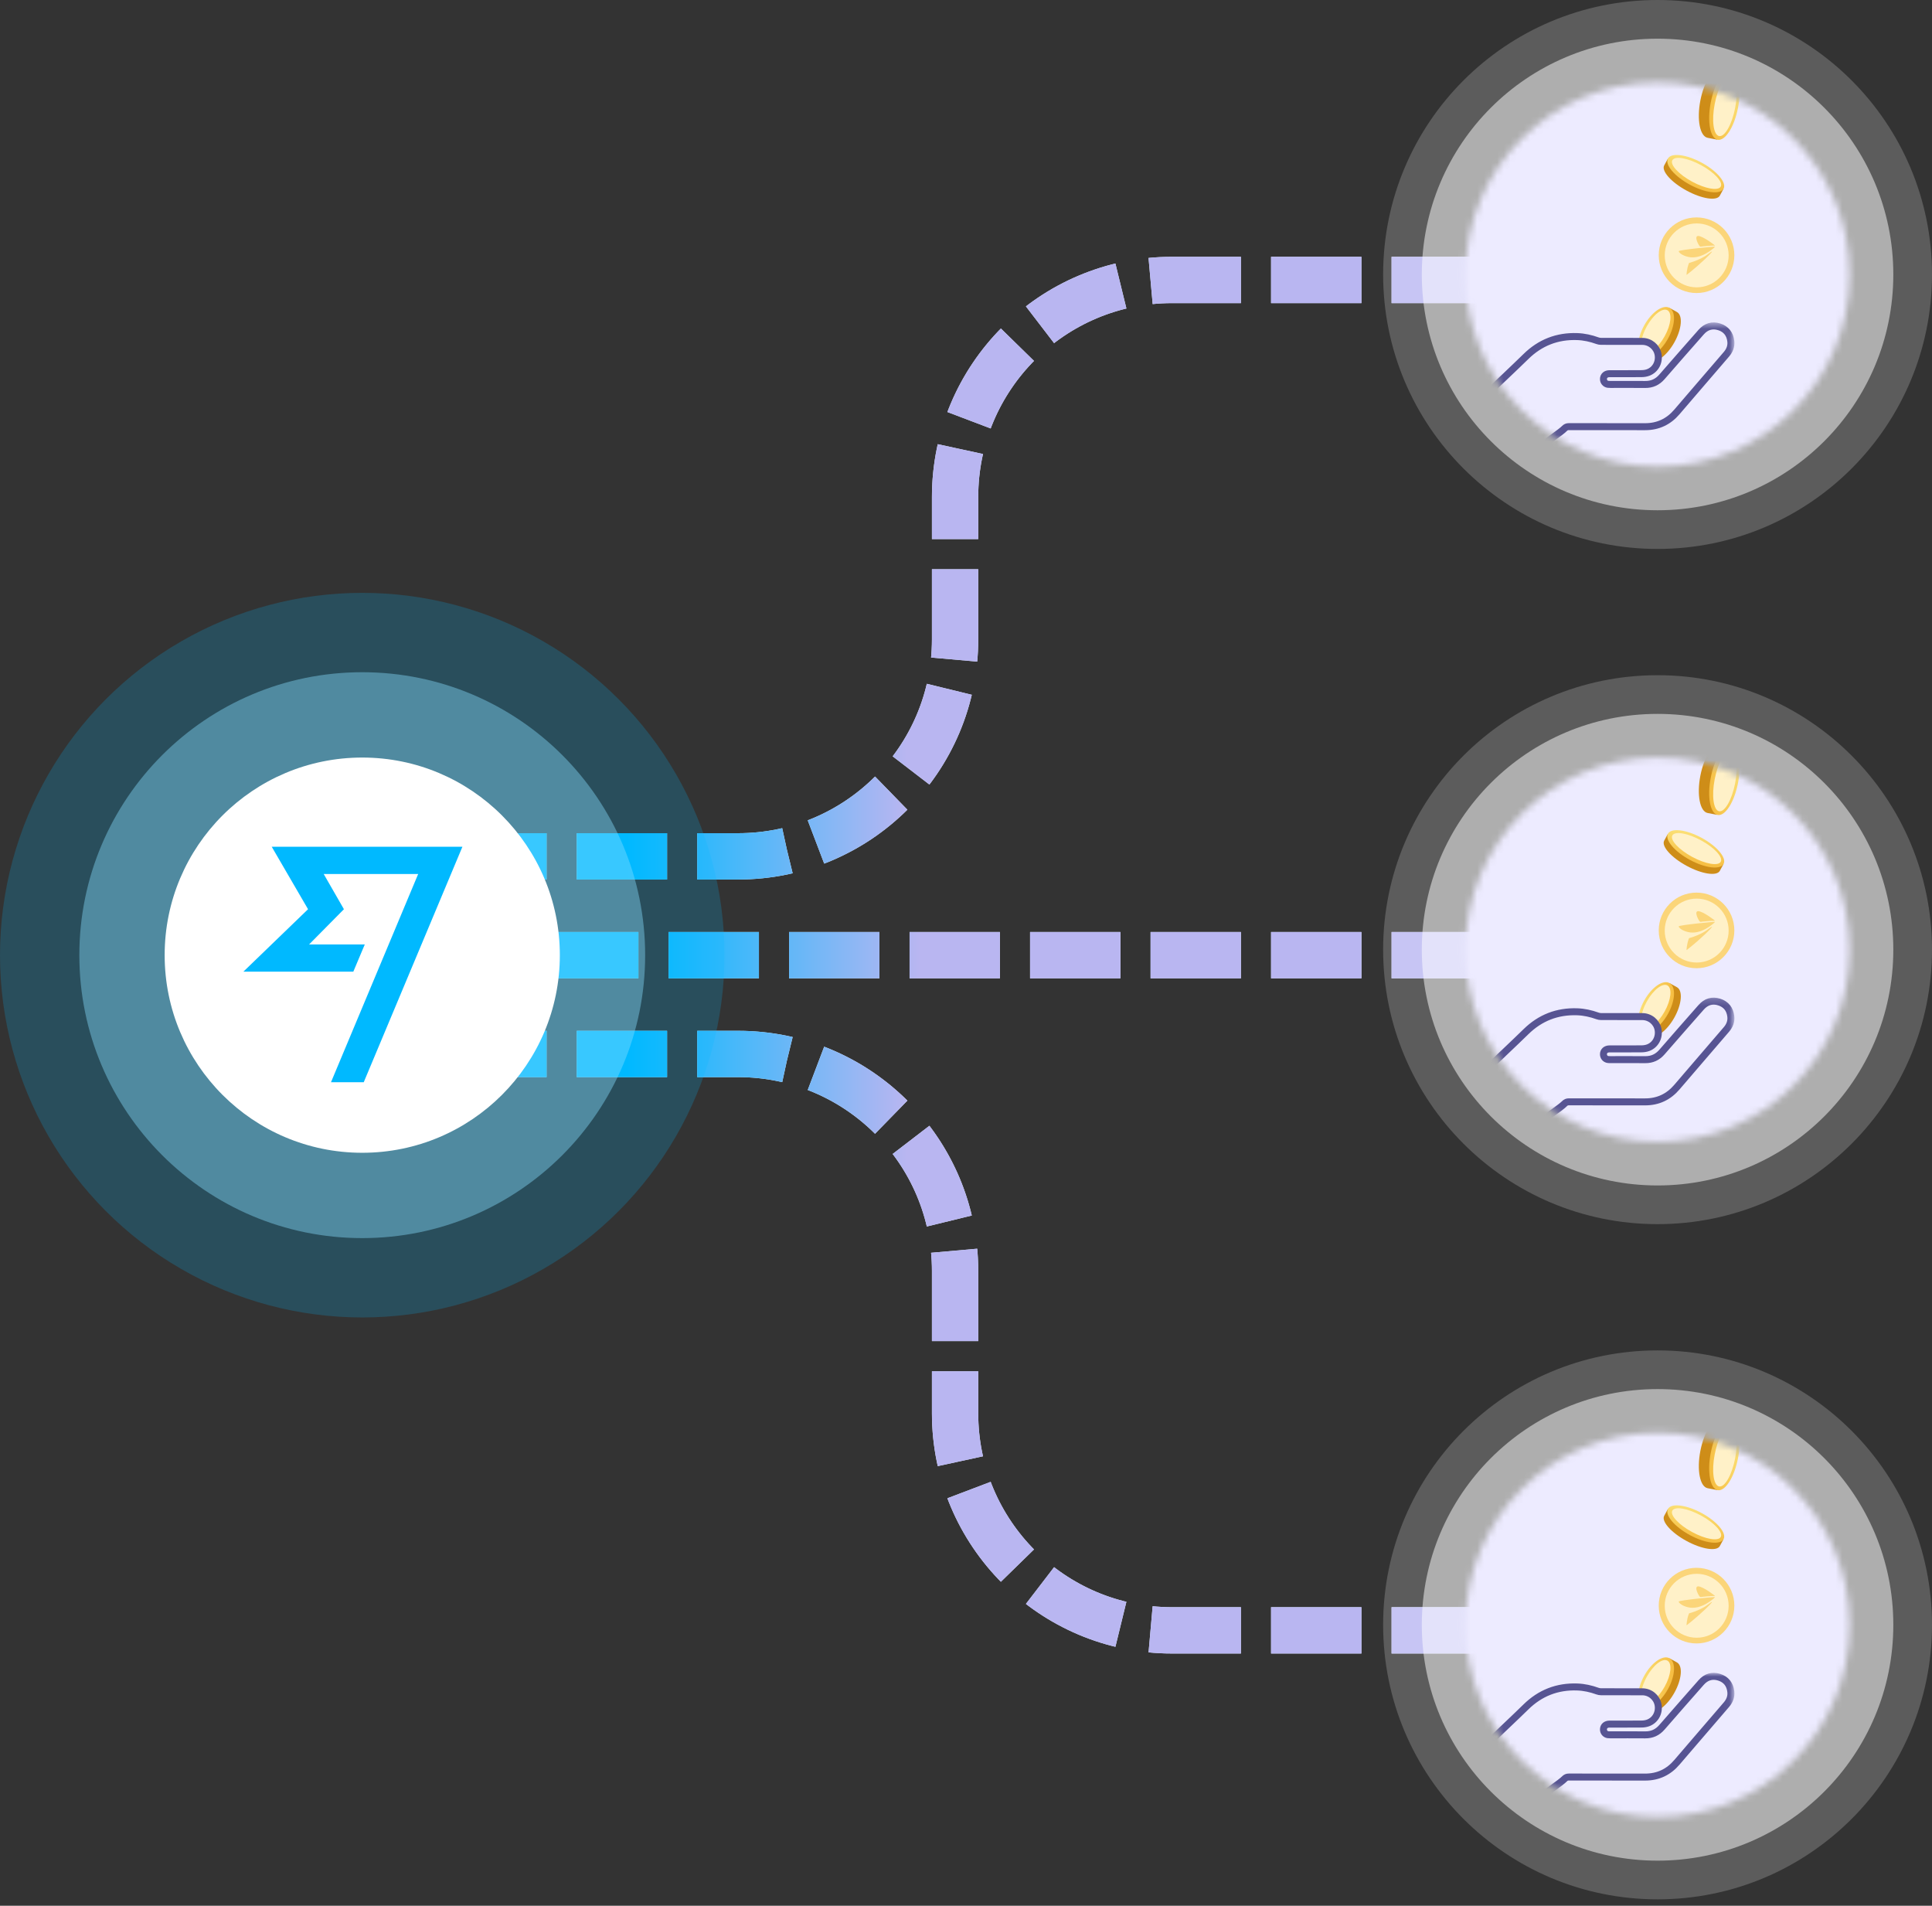<?xml version="1.0" encoding="UTF-8"?> <svg xmlns="http://www.w3.org/2000/svg" width="291" height="287" viewBox="0 0 291 287" fill="none"><rect x="0" y="0" width="291" height="287" fill="#333333" stroke="none"/><path d="M223.21 245.531H176.532C158.486 245.531 143.856 230.902 143.856 212.855V191.403C143.856 173.357 129.227 158.727 111.181 158.727H76.883" stroke="#E3F1FF" stroke-width="6.975" stroke-dasharray="13.61 4.54"></path><path d="M223.21 245.531H176.532C158.486 245.531 143.856 230.902 143.856 212.855V191.403C143.856 173.357 129.227 158.727 111.181 158.727H76.883" stroke="url(#paint0_linear)" stroke-width="6.975" stroke-dasharray="13.61 4.54"></path><path d="M223.21 143.847H159.321H145.644H79.363" stroke="#E3F1FF" stroke-width="6.975" stroke-dasharray="13.61 4.54"></path><path d="M223.21 143.847H159.321H145.644H79.363" stroke="url(#paint1_linear)" stroke-width="6.975" stroke-dasharray="13.61 4.54"></path><path d="M223.21 42.162H176.532C158.486 42.162 143.856 56.791 143.856 74.838V96.29C143.856 114.336 129.227 128.966 111.181 128.966H76.883" stroke="#E3F1FF" stroke-width="6.975" stroke-dasharray="13.61 4.54"></path><path d="M223.21 42.162H176.532C158.486 42.162 143.856 56.791 143.856 74.838V96.29C143.856 114.336 129.227 128.966 111.181 128.966H76.883" stroke="url(#paint2_linear)" stroke-width="6.975" stroke-dasharray="13.61 4.54"></path><circle cx="54.562" cy="143.847" r="54.562" fill="#00B9FF" fill-opacity="0.2"></circle><circle opacity="0.6" cx="54.562" cy="143.847" r="42.611" fill="#85DDFF" fill-opacity="0.7"></circle><circle cx="54.562" cy="143.847" r="29.761" fill="white"></circle><path d="M46.398 136.928L36.657 146.333H53.216L54.944 142.234H46.555L51.802 136.928L48.754 131.623H62.987L49.854 162.981H54.787L69.648 127.524H40.93L46.398 136.928Z" fill="#00B9FF"></path><g style="mix-blend-mode:overlay"><circle cx="249.664" cy="244.704" r="41.335" fill="white" fill-opacity="0.2"></circle></g><g style="mix-blend-mode:overlay"><circle cx="249.664" cy="244.705" r="35.51" fill="white" fill-opacity="0.5"></circle></g><mask id="mask0" maskUnits="userSpaceOnUse" x="220" y="215" width="59" height="59"><circle cx="249.665" cy="244.705" r="28.935" fill="#E3F1FF"></circle></mask><g mask="url(#mask0)"><circle cx="249.665" cy="244.704" r="40.311" fill="#EDEBFF"></circle><circle cx="255.535" cy="241.806" r="5.695" fill="#FBD579"></circle><circle cx="255.557" cy="241.829" r="4.813" fill="#FFF1C8"></circle><path fill-rule="evenodd" clip-rule="evenodd" d="M256.781 242.415C255.169 243.935 254.029 244.768 254.029 244.768C254.029 244.768 254.029 243.91 254.404 242.975C255.379 242.693 256.141 242.357 256.781 241.969C257.202 241.714 257.81 241.2 257.862 241.254C257.901 241.296 257.436 241.798 256.781 242.415Z" fill="#FBD579"></path><path fill-rule="evenodd" clip-rule="evenodd" d="M257.114 240.412C255.988 240.506 256.261 240.537 256.088 240.506C255.914 240.474 255.08 238.905 255.779 238.905C256.478 238.905 258.339 240.317 258.306 240.349C258.273 240.38 258.239 240.317 257.114 240.412Z" fill="#FBD579"></path><path fill-rule="evenodd" clip-rule="evenodd" d="M257.945 240.875C256.558 241.981 255.424 242.2 254.601 242.113C254.483 242.1 254.366 242.079 254.25 242.052C253.322 241.829 252.85 241.387 252.85 241.196C252.85 241.004 258.307 240.465 258.307 240.522C258.307 240.579 258.05 240.791 257.945 240.875Z" fill="#FBD579"></path><path d="M252.585 250.359C253.492 250.863 253.323 252.897 252.208 254.904C251.094 256.911 249.456 258.13 248.55 257.627C248.251 257.461 247.867 257.247 247.456 257.02C247.315 256.119 248.18 254.427 248.927 253.082C249.754 251.593 250.601 249.991 251.492 249.752C251.765 249.904 252.352 250.23 252.585 250.359Z" fill="#CE8D18"></path><ellipse cx="249.444" cy="253.368" rx="4.156" ry="2.053" transform="rotate(-60.958 249.444 253.368)" fill="url(#paint3_linear)"></ellipse><ellipse cx="249.391" cy="253.252" rx="3.618" ry="1.54" transform="rotate(-60.958 249.391 253.252)" fill="#FFF1C8"></ellipse><path d="M257.206 224.124C256.044 223.899 255.552 221.388 256.108 218.516C256.664 215.644 258.057 213.497 259.219 213.722C259.602 213.797 260.095 213.892 260.621 213.994C261.076 215.015 260.689 217.405 260.316 219.33C259.904 221.462 259.507 223.736 258.609 224.395C258.258 224.327 257.505 224.181 257.206 224.124Z" fill="#CE8D18"></path><ellipse cx="259.725" cy="219.216" rx="5.297" ry="2.093" transform="rotate(100.953 259.725 219.216)" fill="url(#paint4_linear)"></ellipse><ellipse cx="259.81" cy="219.332" rx="4.61" ry="1.569" transform="rotate(100.953 259.81 219.332)" fill="#FFF1C8"></ellipse><path d="M259.042 232.833C258.588 233.669 256.344 233.327 254.03 232.071C251.717 230.814 250.209 229.118 250.663 228.283C250.812 228.007 251.005 227.652 251.21 227.274C252.18 227.215 254.123 228.203 255.674 229.045C257.391 229.978 259.233 230.94 259.589 231.825C259.452 232.077 259.158 232.618 259.042 232.833Z" fill="#CE8D18"></path><ellipse cx="255.415" cy="229.521" rx="4.768" ry="1.883" transform="rotate(28.508 255.415 229.521)" fill="url(#paint5_linear)"></ellipse><ellipse cx="255.537" cy="229.48" rx="4.15" ry="1.413" transform="rotate(28.508 255.537 229.48)" fill="#FFF1C8"></ellipse><mask id="mask1" maskUnits="userSpaceOnUse" x="224" y="251" width="38" height="20"><path fill-rule="evenodd" clip-rule="evenodd" d="M224.589 252.453H260.713V269.692H224.589V252.453Z" fill="white" stroke="white" stroke-width="1.052"></path></mask><g mask="url(#mask1)"><path fill-rule="evenodd" clip-rule="evenodd" d="M232.305 270.482C229.258 267.99 226.521 265.725 223.396 263.168C223.515 263.084 223.627 263.026 223.712 262.942C225.354 261.329 228.184 258.688 229.825 257.074C231.972 254.963 234.553 253.952 237.562 254.058C238.61 254.095 239.625 254.323 240.613 254.679C240.781 254.74 240.968 254.776 241.147 254.776C243.223 254.783 245.299 254.775 247.376 254.784C248.534 254.788 249.527 255.618 249.737 256.727C249.96 257.905 249.345 259.06 248.237 259.472C247.928 259.586 247.58 259.636 247.25 259.639C245.644 259.656 244.038 259.645 242.432 259.648C241.873 259.648 241.515 259.969 241.515 260.457C241.514 260.857 241.79 261.184 242.187 261.246C242.308 261.264 242.432 261.265 242.554 261.265C244.303 261.266 246.052 261.253 247.801 261.27C248.832 261.28 249.652 260.901 250.328 260.121C252.285 257.866 254.259 255.625 256.232 253.383C256.963 252.552 257.883 252.252 258.943 252.588C259.989 252.92 260.576 253.679 260.698 254.768C260.783 255.52 260.515 256.168 260.023 256.738C258.606 258.379 257.196 260.025 255.783 261.67C254.717 262.911 253.647 264.148 252.586 265.394C251.323 266.876 249.731 267.631 247.778 267.628C243.953 267.623 240.128 267.63 236.303 267.62C236.021 267.619 235.831 267.706 235.638 267.903C235.051 268.501 232.933 269.87 232.305 270.482Z" fill="#EDEBFF" stroke="#575493" stroke-width="1.052"></path></g></g><g style="mix-blend-mode:overlay"><circle cx="249.664" cy="143.02" r="41.335" fill="white" fill-opacity="0.2"></circle></g><g style="mix-blend-mode:overlay"><circle cx="249.664" cy="143.02" r="35.51" fill="white" fill-opacity="0.5"></circle></g><mask id="mask2" maskUnits="userSpaceOnUse" x="220" y="114" width="59" height="58"><circle cx="249.665" cy="143.02" r="28.935" fill="#E3F1FF"></circle></mask><g mask="url(#mask2)"><circle cx="249.665" cy="143.02" r="40.311" fill="#EDEBFF"></circle><circle cx="255.535" cy="140.121" r="5.695" fill="#FBD579"></circle><circle cx="255.557" cy="140.144" r="4.813" fill="#FFF1C8"></circle><path fill-rule="evenodd" clip-rule="evenodd" d="M256.781 140.73C255.169 142.25 254.029 143.084 254.029 143.084C254.029 143.084 254.029 142.226 254.404 141.29C255.379 141.009 256.141 140.672 256.781 140.284C257.202 140.029 257.81 139.515 257.862 139.57C257.901 139.611 257.436 140.113 256.781 140.73Z" fill="#FBD579"></path><path fill-rule="evenodd" clip-rule="evenodd" d="M257.114 138.727C255.988 138.821 256.261 138.852 256.088 138.821C255.914 138.79 255.08 137.22 255.779 137.22C256.478 137.22 258.339 138.633 258.306 138.664C258.273 138.695 258.239 138.633 257.114 138.727Z" fill="#FBD579"></path><path fill-rule="evenodd" clip-rule="evenodd" d="M257.945 139.191C256.558 140.297 255.424 140.516 254.601 140.428C254.483 140.415 254.366 140.395 254.25 140.367C253.322 140.144 252.85 139.702 252.85 139.511C252.85 139.319 258.307 138.78 258.307 138.837C258.307 138.894 258.05 139.106 257.945 139.191Z" fill="#FBD579"></path><path d="M252.585 148.675C253.492 149.178 253.323 151.212 252.208 153.219C251.094 155.226 249.456 156.445 248.55 155.942C248.251 155.776 247.867 155.563 247.456 155.335C247.315 154.434 248.18 152.742 248.927 151.397C249.754 149.908 250.601 148.307 251.492 148.067C251.765 148.219 252.352 148.545 252.585 148.675Z" fill="#CE8D18"></path><ellipse cx="249.444" cy="151.683" rx="4.156" ry="2.053" transform="rotate(-60.958 249.444 151.683)" fill="url(#paint6_linear)"></ellipse><ellipse cx="249.391" cy="151.567" rx="3.618" ry="1.54" transform="rotate(-60.958 249.391 151.567)" fill="#FFF1C8"></ellipse><path d="M257.206 122.439C256.044 122.214 255.552 119.703 256.108 116.831C256.664 113.959 258.057 111.813 259.219 112.037C259.602 112.112 260.095 112.207 260.621 112.309C261.076 113.33 260.689 115.72 260.316 117.645C259.904 119.777 259.507 122.051 258.609 122.71C258.258 122.642 257.505 122.497 257.206 122.439Z" fill="#CE8D18"></path><ellipse cx="259.725" cy="117.531" rx="5.297" ry="2.093" transform="rotate(100.953 259.725 117.531)" fill="url(#paint7_linear)"></ellipse><ellipse cx="259.81" cy="117.647" rx="4.61" ry="1.569" transform="rotate(100.953 259.81 117.647)" fill="#FFF1C8"></ellipse><path d="M259.042 131.149C258.588 131.984 256.344 131.643 254.03 130.386C251.717 129.129 250.209 127.433 250.663 126.598C250.812 126.322 251.005 125.968 251.21 125.589C252.18 125.531 254.123 126.518 255.674 127.361C257.391 128.293 259.233 129.255 259.589 130.14C259.452 130.392 259.158 130.933 259.042 131.149Z" fill="#CE8D18"></path><ellipse cx="255.415" cy="127.836" rx="4.768" ry="1.883" transform="rotate(28.508 255.415 127.836)" fill="url(#paint8_linear)"></ellipse><ellipse cx="255.537" cy="127.796" rx="4.15" ry="1.413" transform="rotate(28.508 255.537 127.796)" fill="#FFF1C8"></ellipse><mask id="mask3" maskUnits="userSpaceOnUse" x="224" y="150" width="38" height="19"><path fill-rule="evenodd" clip-rule="evenodd" d="M224.589 150.768H260.713V168.007H224.589V150.768Z" fill="white" stroke="white" stroke-width="1.052"></path></mask><g mask="url(#mask3)"><path fill-rule="evenodd" clip-rule="evenodd" d="M232.305 168.798C229.258 166.305 226.521 164.04 223.396 161.484C223.515 161.399 223.627 161.341 223.712 161.257C225.354 159.644 228.184 157.003 229.825 155.389C231.972 153.278 234.553 152.268 237.562 152.374C238.61 152.411 239.625 152.639 240.613 152.994C240.781 153.055 240.968 153.091 241.147 153.092C243.223 153.099 245.299 153.09 247.376 153.099C248.534 153.104 249.527 153.933 249.737 155.043C249.96 156.221 249.345 157.375 248.237 157.787C247.928 157.901 247.58 157.951 247.25 157.954C245.644 157.971 244.038 157.961 242.432 157.963C241.873 157.964 241.515 158.284 241.515 158.772C241.514 159.172 241.79 159.5 242.187 159.561C242.308 159.58 242.432 159.58 242.554 159.58C244.303 159.581 246.052 159.569 247.801 159.585C248.832 159.595 249.652 159.216 250.328 158.437C252.285 156.182 254.259 153.94 256.232 151.698C256.963 150.867 257.883 150.567 258.943 150.904C259.989 151.235 260.576 151.995 260.698 153.083C260.783 153.836 260.515 154.484 260.023 155.053C258.606 156.694 257.196 158.341 255.783 159.985C254.717 161.226 253.647 162.463 252.586 163.709C251.323 165.191 249.731 165.946 247.778 165.943C243.953 165.938 240.128 165.945 236.303 165.935C236.021 165.935 235.831 166.021 235.638 166.218C235.051 166.817 232.933 168.185 232.305 168.798Z" fill="#EDEBFF" stroke="#575493" stroke-width="1.052"></path></g></g><g style="mix-blend-mode:overlay"><circle cx="249.664" cy="41.335" r="41.335" fill="white" fill-opacity="0.2"></circle></g><g style="mix-blend-mode:overlay"><circle cx="249.664" cy="41.335" r="35.51" fill="white" fill-opacity="0.5"></circle></g><mask id="mask4" maskUnits="userSpaceOnUse" x="220" y="12" width="59" height="59"><circle cx="249.665" cy="41.335" r="28.935" fill="#E3F1FF"></circle></mask><g mask="url(#mask4)"><circle cx="249.665" cy="41.335" r="40.311" fill="#EDEBFF"></circle><circle cx="255.535" cy="38.437" r="5.695" fill="#FBD579"></circle><circle cx="255.557" cy="38.46" r="4.813" fill="#FFF1C8"></circle><path fill-rule="evenodd" clip-rule="evenodd" d="M256.781 39.046C255.169 40.566 254.029 41.4 254.029 41.4C254.029 41.4 254.029 40.541 254.404 39.606C255.379 39.325 256.141 38.988 256.781 38.6C257.202 38.345 257.81 37.831 257.862 37.886C257.901 37.927 257.436 38.429 256.781 39.046Z" fill="#FBD579"></path><path fill-rule="evenodd" clip-rule="evenodd" d="M257.114 37.043C255.988 37.137 256.261 37.168 256.088 37.137C255.914 37.105 255.08 35.536 255.779 35.536C256.478 35.536 258.339 36.949 258.306 36.98C258.273 37.011 258.239 36.949 257.114 37.043Z" fill="#FBD579"></path><path fill-rule="evenodd" clip-rule="evenodd" d="M257.945 37.506C256.558 38.612 255.424 38.831 254.601 38.744C254.483 38.731 254.366 38.71 254.25 38.683C253.322 38.46 252.85 38.018 252.85 37.827C252.85 37.635 258.307 37.096 258.307 37.153C258.307 37.21 258.05 37.422 257.945 37.506Z" fill="#FBD579"></path><path d="M252.585 46.99C253.492 47.493 253.323 49.528 252.208 51.535C251.094 53.542 249.456 54.761 248.55 54.258C248.251 54.092 247.867 53.878 247.456 53.651C247.315 52.75 248.18 51.058 248.927 49.713C249.754 48.223 250.601 46.622 251.492 46.383C251.765 46.535 252.352 46.861 252.585 46.99Z" fill="#CE8D18"></path><ellipse cx="249.444" cy="49.999" rx="4.156" ry="2.053" transform="rotate(-60.958 249.444 49.999)" fill="url(#paint9_linear)"></ellipse><ellipse cx="249.391" cy="49.882" rx="3.618" ry="1.54" transform="rotate(-60.958 249.391 49.882)" fill="#FFF1C8"></ellipse><path d="M257.206 20.754C256.044 20.529 255.552 18.019 256.108 15.146C256.664 12.274 258.057 10.128 259.219 10.353C259.602 10.427 260.095 10.523 260.621 10.624C261.076 11.645 260.689 14.036 260.316 15.961C259.904 18.093 259.507 20.367 258.609 21.026C258.258 20.958 257.505 20.812 257.206 20.754Z" fill="#CE8D18"></path><ellipse cx="259.725" cy="15.846" rx="5.297" ry="2.093" transform="rotate(100.953 259.725 15.846)" fill="url(#paint10_linear)"></ellipse><ellipse cx="259.81" cy="15.963" rx="4.61" ry="1.569" transform="rotate(100.953 259.81 15.963)" fill="#FFF1C8"></ellipse><path d="M259.042 29.464C258.588 30.299 256.344 29.958 254.03 28.701C251.717 27.445 250.209 25.749 250.663 24.913C250.812 24.638 251.005 24.283 251.21 23.905C252.18 23.846 254.123 24.834 255.674 25.676C257.391 26.609 259.233 27.57 259.589 28.456C259.452 28.708 259.158 29.249 259.042 29.464Z" fill="#CE8D18"></path><ellipse cx="255.415" cy="26.152" rx="4.768" ry="1.883" transform="rotate(28.508 255.415 26.152)" fill="url(#paint11_linear)"></ellipse><ellipse cx="255.537" cy="26.111" rx="4.15" ry="1.413" transform="rotate(28.508 255.537 26.111)" fill="#FFF1C8"></ellipse><mask id="mask5" maskUnits="userSpaceOnUse" x="224" y="48" width="38" height="19"><path fill-rule="evenodd" clip-rule="evenodd" d="M224.589 49.084H260.713V66.323H224.589V49.084Z" fill="white" stroke="white" stroke-width="1.052"></path></mask><g mask="url(#mask5)"><path fill-rule="evenodd" clip-rule="evenodd" d="M232.305 67.113C229.258 64.621 226.521 62.356 223.396 59.799C223.515 59.715 223.627 59.657 223.712 59.573C225.354 57.96 228.184 55.319 229.825 53.705C231.972 51.594 234.553 50.583 237.562 50.689C238.61 50.726 239.625 50.954 240.613 51.31C240.781 51.37 240.968 51.407 241.147 51.407C243.223 51.414 245.299 51.406 247.376 51.414C248.534 51.419 249.527 52.249 249.737 53.358C249.96 54.536 249.345 55.691 248.237 56.102C247.928 56.217 247.58 56.267 247.25 56.27C245.644 56.287 244.038 56.276 242.432 56.279C241.873 56.279 241.515 56.599 241.515 57.087C241.514 57.488 241.79 57.815 242.187 57.877C242.308 57.895 242.432 57.896 242.554 57.896C244.303 57.897 246.052 57.884 247.801 57.901C248.832 57.911 249.652 57.531 250.328 56.752C252.285 54.497 254.259 52.255 256.232 50.014C256.963 49.183 257.883 48.883 258.943 49.219C259.989 49.551 260.576 50.31 260.698 51.399C260.783 52.151 260.515 52.799 260.023 53.369C258.606 55.01 257.196 56.656 255.783 58.3C254.717 59.541 253.647 60.779 252.586 62.025C251.323 63.507 249.731 64.261 247.778 64.259C243.953 64.254 240.128 64.261 236.303 64.251C236.021 64.25 235.831 64.337 235.638 64.534C235.051 65.132 232.933 66.501 232.305 67.113Z" fill="#EDEBFF" stroke="#575493" stroke-width="1.052"></path></g></g><defs><linearGradient id="paint0_linear" x1="94.397" y1="266.68" x2="136.67" y2="266.68" gradientUnits="userSpaceOnUse"><stop stop-color="#00B9FF"></stop><stop offset="1" stop-color="#B9B6F1"></stop></linearGradient><linearGradient id="paint1_linear" x1="96.696" y1="254.53" x2="138.533" y2="254.53" gradientUnits="userSpaceOnUse"><stop stop-color="#00B9FF"></stop><stop offset="1" stop-color="#B9B6F1"></stop></linearGradient><linearGradient id="paint2_linear" x1="94.397" y1="21.013" x2="136.67" y2="21.013" gradientUnits="userSpaceOnUse"><stop stop-color="#00B9FF"></stop><stop offset="1" stop-color="#B9B6F1"></stop></linearGradient><linearGradient id="paint3_linear" x1="243.397" y1="253.201" x2="245.339" y2="257.781" gradientUnits="userSpaceOnUse"><stop stop-color="#FBE076"></stop><stop offset="1" stop-color="#F6BD41"></stop></linearGradient><linearGradient id="paint4_linear" x1="252.018" y1="219.045" x2="253.693" y2="223.985" gradientUnits="userSpaceOnUse"><stop stop-color="#FBE076"></stop><stop offset="1" stop-color="#F6BD41"></stop></linearGradient><linearGradient id="paint5_linear" x1="248.478" y1="229.367" x2="249.986" y2="233.813" gradientUnits="userSpaceOnUse"><stop stop-color="#FBE076"></stop><stop offset="1" stop-color="#F6BD41"></stop></linearGradient><linearGradient id="paint6_linear" x1="243.397" y1="151.516" x2="245.339" y2="156.096" gradientUnits="userSpaceOnUse"><stop stop-color="#FBE076"></stop><stop offset="1" stop-color="#F6BD41"></stop></linearGradient><linearGradient id="paint7_linear" x1="252.018" y1="117.36" x2="253.693" y2="122.3" gradientUnits="userSpaceOnUse"><stop stop-color="#FBE076"></stop><stop offset="1" stop-color="#F6BD41"></stop></linearGradient><linearGradient id="paint8_linear" x1="248.478" y1="127.683" x2="249.986" y2="132.128" gradientUnits="userSpaceOnUse"><stop stop-color="#FBE076"></stop><stop offset="1" stop-color="#F6BD41"></stop></linearGradient><linearGradient id="paint9_linear" x1="243.397" y1="49.832" x2="245.339" y2="54.412" gradientUnits="userSpaceOnUse"><stop stop-color="#FBE076"></stop><stop offset="1" stop-color="#F6BD41"></stop></linearGradient><linearGradient id="paint10_linear" x1="252.018" y1="15.676" x2="253.693" y2="20.615" gradientUnits="userSpaceOnUse"><stop stop-color="#FBE076"></stop><stop offset="1" stop-color="#F6BD41"></stop></linearGradient><linearGradient id="paint11_linear" x1="248.478" y1="25.998" x2="249.986" y2="30.444" gradientUnits="userSpaceOnUse"><stop stop-color="#FBE076"></stop><stop offset="1" stop-color="#F6BD41"></stop></linearGradient></defs></svg> 